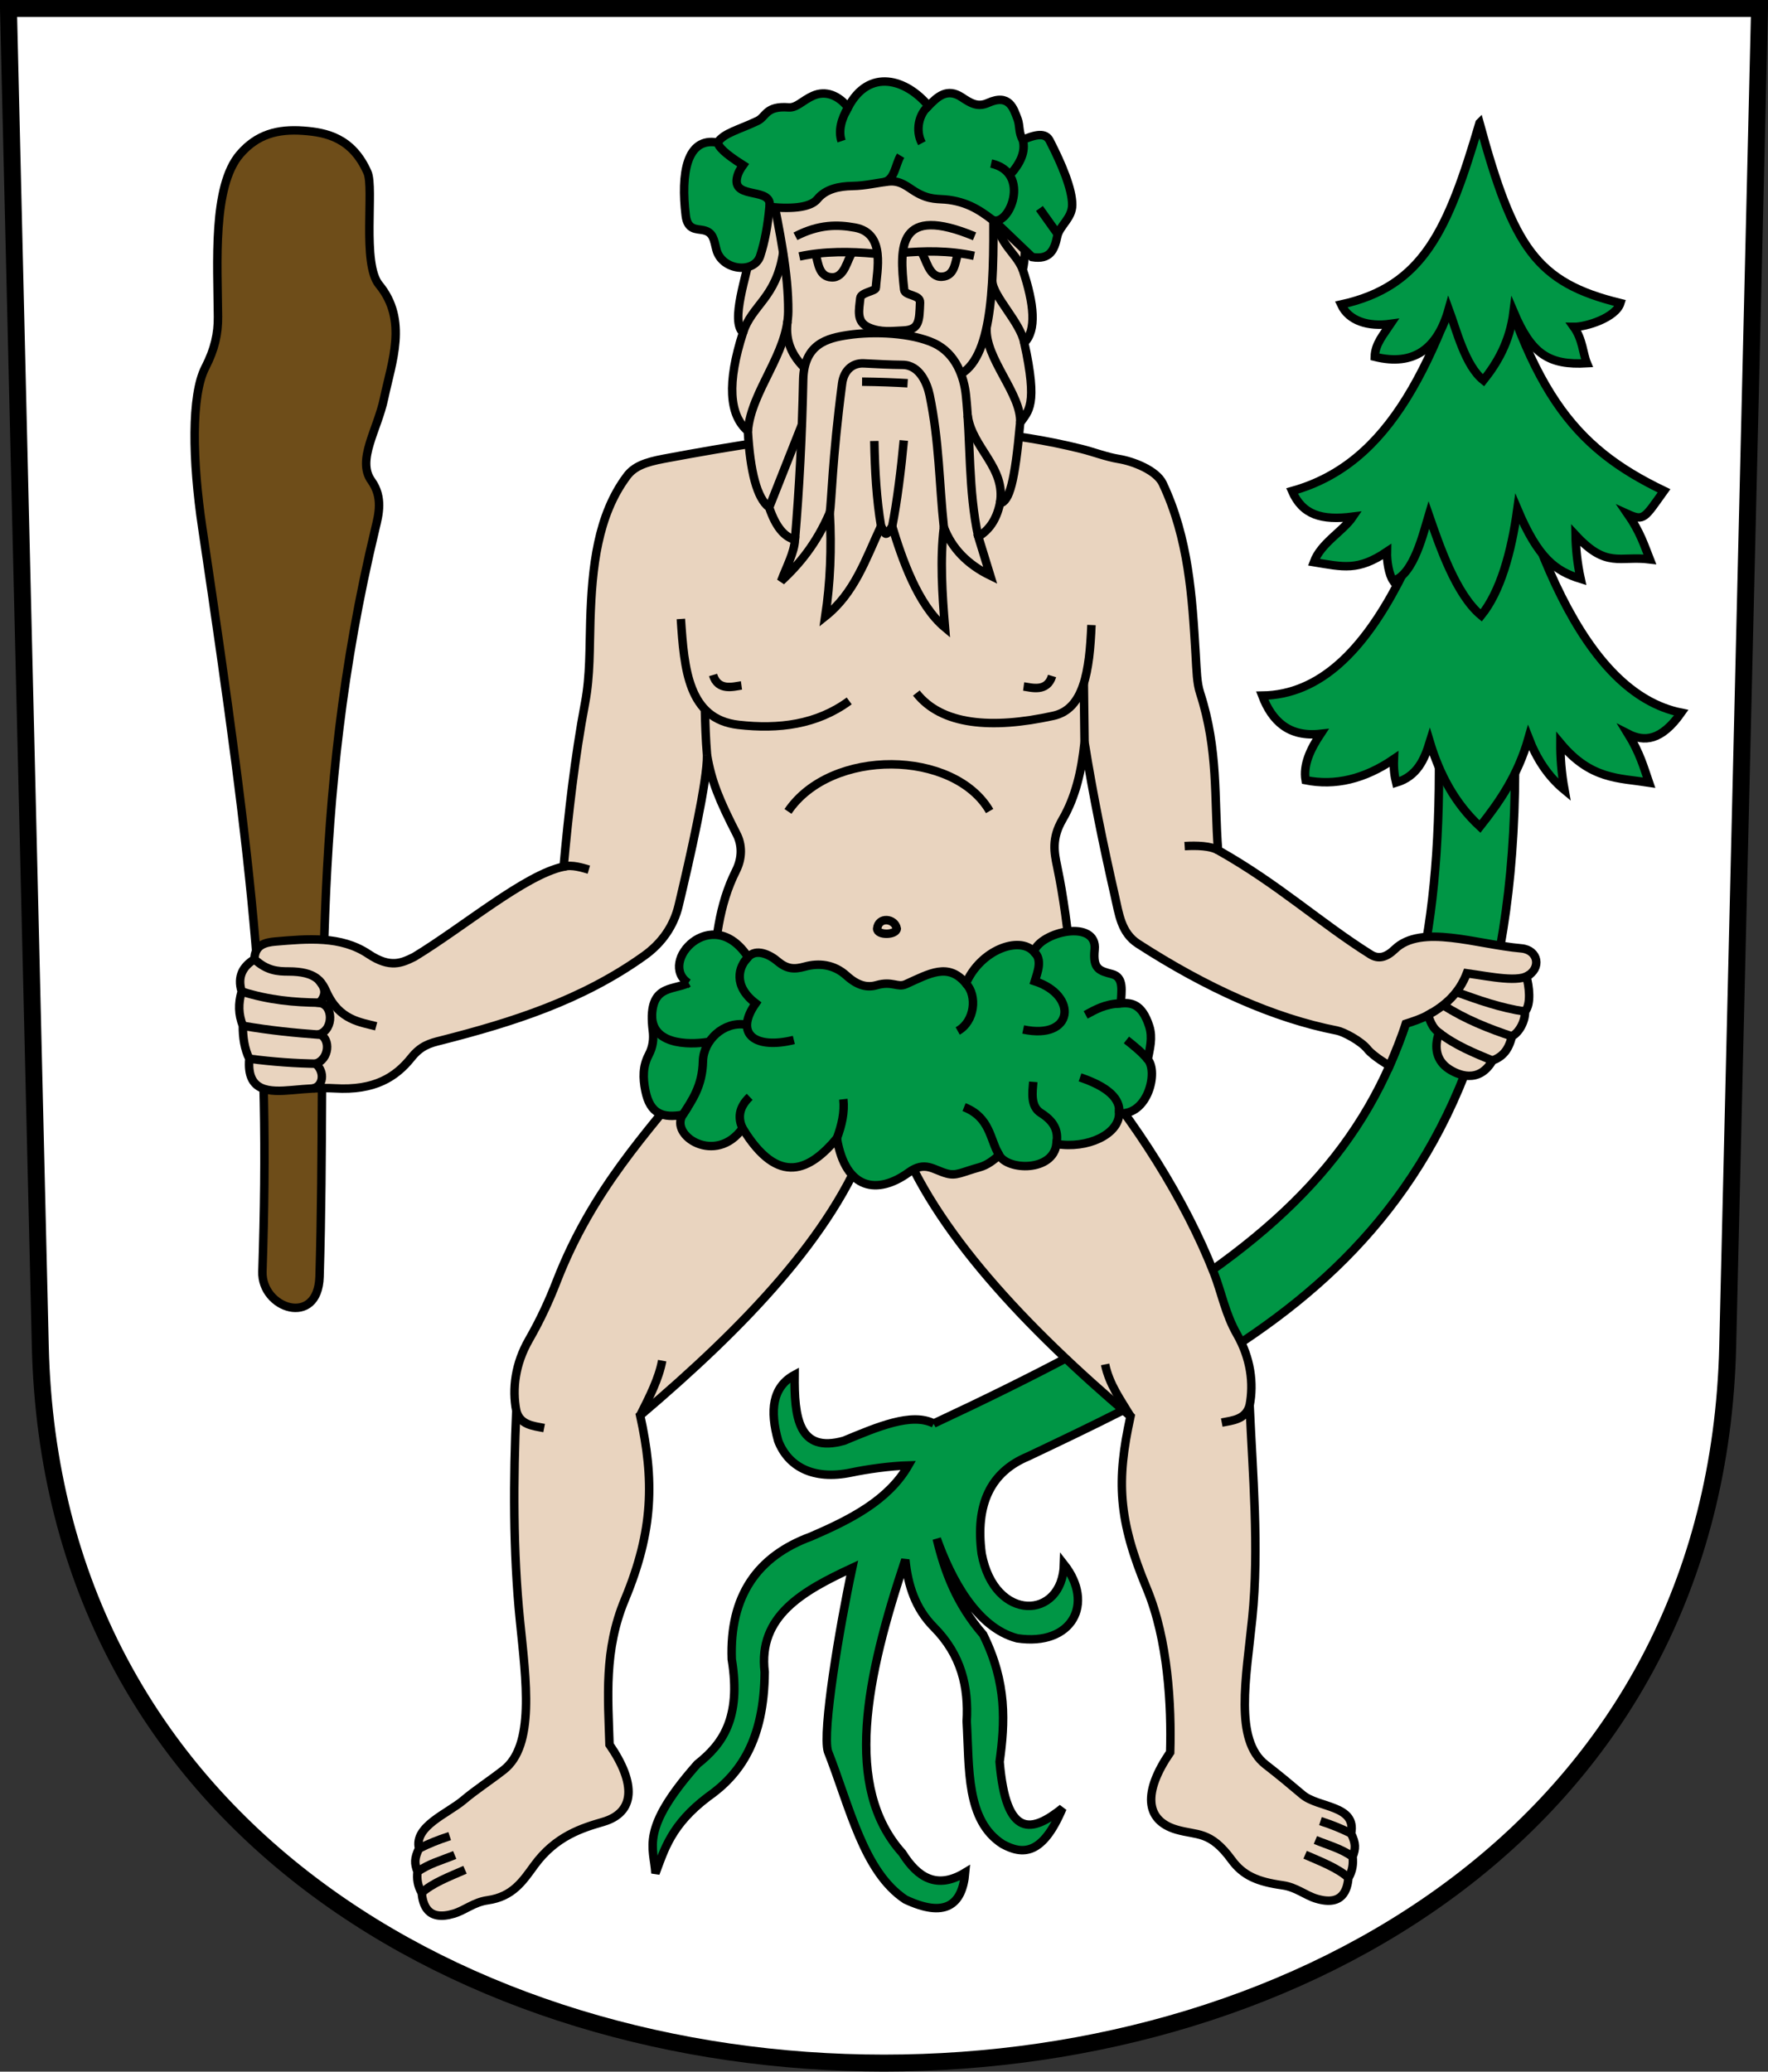 <?xml version="1.0" encoding="UTF-8" standalone="no"?>
<!-- Created with Inkscape (http://www.inkscape.org/) -->

<svg
   xmlns:dc="http://purl.org/dc/elements/1.1/"
   xmlns:cc="http://creativecommons.org/ns#"
   xmlns:rdf="http://www.w3.org/1999/02/22-rdf-syntax-ns#"
   xmlns:svg="http://www.w3.org/2000/svg"
   xmlns="http://www.w3.org/2000/svg"
   xmlns:sodipodi="http://sodipodi.sourceforge.net/DTD/sodipodi-0.dtd"
   xmlns:inkscape="http://www.inkscape.org/namespaces/inkscape"
   version="1.0"
   width="208.86"
   height="244.66"
   id="svg2780"
   inkscape:version="0.92.4 (5da689c313, 2019-01-14)"
   sodipodi:docname="Grabs-blazon.svg">
  <rect width="100%" height="100%" fill="#333333" stroke="none"/>
  <sodipodi:namedview
     pagecolor="#ffffff"
     bordercolor="#666666"
     borderopacity="1"
     objecttolerance="10"
     gridtolerance="10"
     guidetolerance="10"
     inkscape:pageopacity="0"
     inkscape:pageshadow="2"
     inkscape:window-width="3259"
     inkscape:window-height="1417"
     id="namedview25"
     showgrid="false"
     inkscape:zoom="2"
     inkscape:cx="-76.646746"
     inkscape:cy="48.446431"
     inkscape:window-x="-8"
     inkscape:window-y="-8"
     inkscape:window-maximized="1"
     inkscape:current-layer="svg2780"
     inkscape:measure-start="104.255,149.787"
     inkscape:measure-end="104.255,126.383"
     showguides="true"
     inkscape:object-paths="true"
     inkscape:snap-intersection-paths="true"
     inkscape:snap-global="true" />
  <defs
     id="defs2782" />
  <path
     inkscape:connector-curvature="0"
     style="fill:#ffffff;fill-opacity:1;fill-rule:evenodd;stroke:#000000;stroke-width:2;stroke-linecap:butt;stroke-miterlimit:4;stroke-dashoffset:0;stroke-opacity:1"
     id="path4212"
     d="m 1,1 3.761,158.003 c 2.686,112.859 196.652,112.859 199.338,0 L 207.86,1 Z" />
  <path
     style="opacity:1;fill:#009645;fill-opacity:1;stroke:#000000;stroke-width:1;stroke-miterlimit:4;stroke-dasharray:none;stroke-dashoffset:4.58;stroke-opacity:1"
     d="m 110.309,168.116 c 47.922,-22.383 60.873,-36.95 59.604,-83.242 l 8.985,0.688 c 1.849,58.041 -27.728,72.345 -57.452,86.444 -4.414,1.831 -6.251,5.653 -5.48,11.49 1.53,8.174 9.558,7.825 9.723,1.237 3.658,4.657 0.977,9.725 -5.524,8.75 -4.817,-1.258 -7.853,-7.118 -9.502,-11.756 0.925,3.866 2.333,7.681 5.48,11.314 2.855,5.744 2.57,10.442 1.945,15.026 0.768,9.15 3.857,8.344 7.425,5.48 -2.357,5.602 -4.714,5.523 -7.071,4.243 -4.351,-2.783 -3.913,-8.907 -4.243,-14.496 0.234,-4.018 -0.6,-7.823 -3.889,-11.137 -2.174,-2.19 -3.064,-4.942 -3.359,-7.955 -4.659,13.956 -7.356,26.873 -0.354,34.648 1.816,2.896 4.083,4.333 7.425,2.298 -0.346,3.966 -2.485,5.341 -7.071,3.182 -4.93,-3.265 -6.552,-10.902 -9.148,-17.501 -0.686,-2.303 1.352,-14.571 2.873,-21.655 -5.796,2.695 -11.143,5.656 -10.341,12.286 -0.057,8.04 -2.912,12.113 -6.718,14.761 -4.273,3.242 -5.109,6.116 -6.187,9.016 -0.174,-3.086 -1.936,-5.113 4.95,-12.905 2.935,-2.319 5.21,-5.393 4.066,-12.374 -0.274,-7.501 3.045,-12.179 9.369,-14.496 4.69,-2.025 9.123,-4.282 11.49,-8.397 -2.146,0.06 -4.896,0.45 -6.72,0.835 -4.596,0.97 -7.517,-0.765 -8.659,-3.752 -0.997,-3.548 -0.705,-6.347 1.945,-7.778 -0.048,4.967 0.429,9.308 5.834,7.778 3.987,-1.655 7.998,-3.363 10.607,-2.033 z"
     id="path15887"
     inkscape:connector-curvature="0"
     sodipodi:nodetypes="cccccccccccccccccccccccccccscccc" />
  <path
     style="opacity:1;fill:#6e4d19;fill-opacity:1;stroke:#000000;stroke-width:1;stroke-miterlimit:4;stroke-dasharray:none;stroke-dashoffset:4.58;stroke-opacity:1"
     d="m 31,150.16 c -0.144,4.42 6.569,6.64 6.75,0.625 0.888,-29.498 -1.348,-55.387 6.604,-88.433 0.374,-1.553 0.924,-3.618 -0.479,-5.567 -1.76,-2.446 0.715,-5.999 1.5,-9.75 0.896,-4.278 2.855,-9.224 -0.596,-13.412 -2.037,-2.472 -0.559,-11.428 -1.367,-13.258 -1.8,-4.074 -4.825,-4.728 -7.581,-4.928 -3.063,-0.223 -5.471,0.444 -7.477,2.766 -3.277,3.793 -2.65,12.954 -2.604,19.206 0.015,2.013 -0.38,3.819 -1.5,6 -1.674,3.258 -1.548,10.915 -0.36,18.89 C 30.235,104.894 31.942,121.198 31,150.16 Z"
     id="path15891"
     inkscape:connector-curvature="0"
     sodipodi:nodetypes="sssssssssssss" />
  <path
     id="path16120"
     style="opacity:1;fill:#e9d4bf;fill-opacity:1;stroke:#000000;stroke-width:1;stroke-miterlimit:4;stroke-dasharray:none;stroke-dashoffset:4.58;stroke-opacity:1"
     d="m 127.714,125.027 c 6.293,7.21 12.316,16.68 15.7,25.336 0.885,2.264 1.344,4.829 2.708,7.207 1.626,2.836 2.007,5.785 1.503,8.397 0.348,8.022 1.15,16.864 0.308,25.15 -0.718,7.062 -2.158,14.381 1.57,17.277 1.693,1.315 2.925,2.345 4.36,3.558 1.888,1.596 6.41,1.197 5.747,4.581 0.573,1.187 0.548,1.768 0.179,2.75 0.102,0.803 -0.011,1.665 -0.489,2.482 -0.144,1.389 -0.662,3.398 -3.787,2.467 -1.323,-0.394 -2.376,-1.354 -3.989,-1.581 -3.001,-0.422 -4.683,-1.157 -6.037,-3.011 -2.533,-3.468 -4.041,-2.843 -6.5,-3.563 -3.769,-1.102 -3.94,-4.482 -0.75,-9.125 0.162,-5.526 -0.253,-13.314 -2.75,-19.312 -3.411,-8.193 -3.606,-12.761 -1.938,-20.375 -12.425,-10.536 -23.22,-22.01 -27.438,-33.25 L 102.5,134.66 c -4.218,11.24 -14.45,21.964 -26.875,32.5 1.669,7.614 1.598,13.557 -1.812,21.75 -2.497,5.999 -1.974,11.599 -1.812,17.125 3.19,4.643 3.019,8.023 -0.75,9.125 -2.459,0.719 -5.592,1.657 -8.125,5.125 -1.354,1.854 -2.536,3.714 -5.537,4.136 -1.614,0.227 -2.666,1.186 -3.989,1.581 -3.125,0.932 -3.642,-1.077 -3.787,-2.467 -0.478,-0.817 -0.591,-1.679 -0.489,-2.482 -0.37,-0.981 -0.394,-1.562 0.179,-2.75 -0.631,-2.603 3.359,-4.11 5.247,-5.706 1.435,-1.213 3.043,-2.243 4.735,-3.558 3.728,-2.896 2.663,-10.527 1.945,-17.589 -0.842,-8.285 -0.79,-16.815 -0.442,-24.837 -0.505,-2.612 -0.124,-5.561 1.503,-8.397 1.364,-2.378 2.39,-4.629 3.27,-6.894 4.224,-10.865 10.694,-17.591 16.243,-24.56 3.449,-6.369 0.815,-15.735 4.933,-23.914 0.778,-1.546 0.726,-3.088 0.088,-4.331 -2.056,-4.008 -2.993,-6.29 -3.498,-9.333 0.056,2.972 -1.977,11.975 -3.359,17.766 -0.573,2.4 -1.969,4.421 -4.066,5.922 -7.381,5.283 -15.627,7.869 -24.009,10.006 -1.313,0.321 -2.372,0.621 -3.5,2.031 -1.823,2.279 -4.322,3.909 -9.047,3.625 -1.606,-0.096 -3.234,0.042 -5.031,0.203 -2.692,0.241 -5.41,0.257 -5.062,-3.703 -0.575,-1.142 -0.779,-2.572 -0.766,-3.891 -0.531,-1.376 -0.553,-2.612 -0.141,-4.047 -0.544,-1.828 0.18,-2.983 1.516,-3.812 0.018,-1.653 1.224,-1.987 2.464,-2.091 3.814,-0.322 7.748,-0.696 11.004,1.481 2.582,1.725 3.957,1.045 5.418,0.327 5.896,-3.586 13.083,-9.693 17.633,-10.651 0.571,-6.204 1.299,-12.797 2.537,-19.353 0.608,-3.217 0.514,-6.479 0.619,-9.723 0.204,-6.299 0.837,-12.393 4.331,-17.059 0.85,-1.135 2.182,-1.631 4.331,-2.033 16.248,-3.041 32.589,-5.356 49.409,-1.149 1.345,0.336 2.952,0.948 4.316,1.164 1.758,0.279 4.5,1.357 5.23,2.902 3.079,6.513 3.484,13.415 3.889,20.153 0.123,2.039 0.139,3.389 0.53,4.596 2.178,6.715 1.65,12.456 2.121,18.562 7.165,4.034 12.007,8.542 18.01,12.312 0.943,0.592 1.856,0.356 2.875,-0.625 3.115,-2.997 9.654,-0.554 14.938,-0.094 2.013,0.175 2.441,2.385 0.604,3.32 0.304,1.101 0.602,3.215 -0.166,4.141 0.034,1.015 -0.596,2.407 -1.547,2.926 -0.418,1.735 -1.178,2.423 -2.297,2.863 -1.622,2.812 -4.139,1.666 -5.171,0.98 -1.39,-0.925 -1.795,-2.467 -1.142,-4.261 -0.682,-0.524 -0.927,-1.033 -1.312,-2.094 -0.773,0.439 -1.815,0.773 -2.621,1.033 -0.552,1.722 -1.226,3.35 -1.918,4.964 0,0 -1.928,-1.126 -2.59,-1.957 -0.779,-0.978 -2.817,-2.053 -3.609,-2.207 -7.462,-1.451 -15.419,-5.025 -23.511,-10.253 -1.995,-1.289 -2.246,-3.485 -2.74,-5.657 -1.335,-5.866 -2.573,-11.854 -3.577,-18.135 -0.34,3.34 -1.053,6.448 -2.611,9.119 -1.318,2.26 -0.962,3.934 -0.619,5.568 1.518,7.218 1.968,15.778 2.821,22.672 z"
     inkscape:connector-curvature="0"
     sodipodi:nodetypes="ccscsccccccscscsccccsccssccccssscsscsscsscccccccccsccssssssscscscscccccccccccsccsscc" />
  <path
     style="opacity:1;fill:#e9d4bf;fill-opacity:1;stroke:#000000;stroke-width:1;stroke-miterlimit:4;stroke-dasharray:none;stroke-dashoffset:4.58;stroke-opacity:1"
     d="m 88.919,28.904 c -0.773,3.889 -2.644,8.98 -1.149,10.386 -1.899,5.905 -1.651,9.724 0.575,11.623 0.28,4.742 1.062,7.926 2.519,9.016 0.776,2.289 1.802,3.515 3.049,3.801 -0.078,1.542 -1.029,3.258 -1.635,4.906 2.159,-2.013 4.172,-4.435 5.745,-8.088 0.231,4.197 0.064,8.28 -0.53,12.242 3.438,-2.735 4.752,-6.691 6.587,-10.656 0.582,1.013 0.454,1.371 1.316,0.042 1.129,3.688 2.986,9.222 6.239,11.94 -0.333,-3.98 -0.594,-8.086 -0.133,-11.844 0.937,2.49 2.797,4.393 5.48,5.701 l -1.414,-4.596 c 1.178,-0.717 2.125,-1.86 2.563,-3.933 1.103,-0.212 1.753,-2.478 2.386,-9.502 0.962,-1.427 2.126,-1.988 0.486,-9.458 1.469,-1.472 1.178,-4.557 -0.177,-8.618 2.147,-10.361 -10.207,-10.47 -16.397,-14.938 -5.59,3.508 -16.085,1.365 -15.512,11.977 z"
     id="path15957"
     inkscape:connector-curvature="0"
     sodipodi:nodetypes="cccccccccccccccccccc" />
  <path
     style="opacity:1;fill:#009645;fill-opacity:1;stroke:#000000;stroke-width:1;stroke-miterlimit:4;stroke-dasharray:none;stroke-dashoffset:4.58;stroke-opacity:1"
     d="m 81.312,116.097 c -3.669,-2.421 2.823,-9.532 7.062,-3.062 0.946,-1.059 2.525,-0.323 3.5,0.5 1.092,0.923 1.945,0.967 3.188,0.625 1.668,-0.459 3.447,-0.288 4.938,1.062 1.348,1.221 2.473,1.437 3.562,1.125 1.854,-0.531 2.465,0.329 3.454,-0.116 2.794,-1.257 5.01,-2.595 7.093,-0.088 1.738,-3.996 6.339,-5.631 8.021,-3.756 0.849,-2.414 7.552,-3.854 7.182,-0.221 -0.231,2.264 0.559,2.487 2.055,2.873 1.46,0.376 1.101,2.044 1.039,3.451 1.14,-0.076 2.473,-0.057 3.359,2.714 0.437,1.365 0.054,2.672 -0.177,3.911 1.273,1.459 0.022,6.648 -3.381,6.364 0.008,2.486 -3.765,4.231 -7.403,3.624 -0.402,3.3 -5.751,3.152 -6.762,1.326 -0.705,0.609 -1.429,1.175 -2.298,1.414 -2.169,0.598 -2.741,1.058 -3.889,0.751 -1.595,-0.426 -2.568,-1.537 -4.508,-0.133 -3.678,2.662 -7.451,2.103 -8.485,-4.022 -3.133,3.703 -6.849,5.834 -11.137,-1.193 -3.157,4.427 -8.668,0.88 -7.071,-1.591 -2.294,0.394 -3.859,-0.027 -4.419,-2.873 -0.29,-1.472 -0.318,-2.839 0.398,-4.198 0.493,-0.935 0.614,-1.866 0.486,-2.873 -0.702,-5.539 2.266,-4.669 4.194,-5.614 z"
     id="path15889"
     inkscape:connector-curvature="0"
     sodipodi:nodetypes="ccsssssccsscsccccssscccsssc" />
  <path
     style="opacity:1;fill:#009645;fill-opacity:1;stroke:#000000;stroke-width:1;stroke-miterlimit:4;stroke-dasharray:none;stroke-dashoffset:4.58;stroke-opacity:1"
     d="m 175.274,41.426 c -5.934,19.227 -12.391,40.537 -26.163,40.725 1.157,3.027 3.152,4.935 6.894,4.514 -1.211,1.825 -2.078,3.65 -1.768,5.475 3.477,0.699 6.953,-0.123 10.43,-2.497 -0.054,1.238 0.086,2.054 0.265,2.785 2.479,-0.743 3.339,-2.731 3.977,-4.802 1.163,3.858 2.994,7.282 5.922,9.989 2.311,-2.916 4.482,-6.036 5.745,-10.469 0.925,2.404 2.259,4.511 4.243,6.147 -0.374,-2.039 -0.493,-3.895 -0.486,-5.523 3.594,4.325 6.88,4.094 10.474,4.658 -0.618,-1.793 -1.071,-3.482 -2.475,-5.763 1.896,0.974 3.911,0.858 6.276,-2.497 -11.47,-2.317 -18.454,-19.965 -23.335,-42.742 z"
     id="path15893"
     inkscape:connector-curvature="0"
     sodipodi:nodetypes="ccccccccccccccc" />
  <path
     style="opacity:1;fill:#009645;fill-opacity:1;stroke:#000000;stroke-width:1;stroke-miterlimit:4;stroke-dasharray:none;stroke-dashoffset:4.58;stroke-opacity:1"
     d="m 175.113,24.892 c -5.531,18.143 -10.853,29.863 -22.479,33.097 1.22,2.808 3.452,3.51 7.185,3.029 -1.172,1.737 -3.778,3.102 -4.61,5.371 3.49,0.575 5.211,1.07 8.637,-1.234 -0.028,1.161 0.235,2.729 0.74,3.448 2.463,-0.753 3.608,-5.837 4.203,-7.792 1.243,3.587 3.204,9.404 6.188,11.872 2.249,-2.785 3.566,-7.403 4.274,-12.563 2.469,5.84 4.5,7.318 7.477,8.242 -0.416,-1.901 -0.574,-3.636 -0.601,-5.161 3.684,3.968 5.167,2.412 8.772,2.858 -0.655,-1.665 -1.143,-3.237 -2.594,-5.34 1.916,0.868 1.976,0.443 4.271,-2.753 -10.838,-5.206 -16.106,-11.855 -21.461,-33.073 z"
     id="path15893-7"
     inkscape:connector-curvature="0"
     sodipodi:nodetypes="ccccccccccccccc" />
  <path
     style="opacity:1;fill:#009645;fill-opacity:1;stroke:#000000;stroke-width:1;stroke-miterlimit:4;stroke-dasharray:none;stroke-dashoffset:4.58;stroke-opacity:1"
     d="m 174.782,14.524 c -3.737,12.712 -6.667,19.311 -16.35,21.438 0.894,1.946 3.204,2.662 5.847,2.287 -0.814,1.224 -1.836,2.359 -1.872,3.888 4.63,1.158 7.429,-0.984 8.733,-5.627 0.919,2.488 1.964,6.713 4.106,8.403 1.567,-1.966 3.11,-4.482 3.559,-8.088 2.119,5.011 4.175,6.331 8.664,6.072 -0.482,-1.154 -0.501,-2.839 -1.552,-4.291 1.435,0.021 4.97,-1.087 5.502,-2.809 -9.93,-2.423 -12.619,-6.53 -16.637,-21.273 z"
     id="path15893-7-2"
     inkscape:connector-curvature="0"
     sodipodi:nodetypes="ccccccccccc" />
  <path
     style="opacity:1;fill:none;fill-opacity:1;stroke:#000000;stroke-width:1;stroke-miterlimit:4;stroke-dasharray:none;stroke-dashoffset:4.58;stroke-opacity:1"
     d="m 88.375,113.035 c -1.15,1.144 -1.8,3.403 0.897,5.455 -2.612,3.734 0.051,5.44 4.508,4.327"
     id="path15925"
     inkscape:connector-curvature="0"
     sodipodi:nodetypes="ccc" />
  <path
     style="opacity:1;fill:none;fill-opacity:1;stroke:#000000;stroke-width:1;stroke-miterlimit:4;stroke-dasharray:none;stroke-dashoffset:4.58;stroke-opacity:1"
     d="m 88.079,121.005 c -2.6,-0.398 -4.984,1.863 -5.038,4.331 -0.064,2.905 -1.283,4.624 -2.386,6.32"
     id="path15927"
     inkscape:connector-curvature="0"
     sodipodi:nodetypes="csc" />
  <path
     style="opacity:1;fill:none;fill-opacity:1;stroke:#000000;stroke-width:1;stroke-miterlimit:4;stroke-dasharray:none;stroke-dashoffset:4.58;stroke-opacity:1"
     d="m 77.019,119.899 c -0.036,3.829 5.212,3.455 6.95,3.094"
     id="path15929"
     inkscape:connector-curvature="0"
     sodipodi:nodetypes="cc" />
  <path
     style="opacity:1;fill:none;fill-opacity:1;stroke:#000000;stroke-width:1;stroke-miterlimit:4;stroke-dasharray:none;stroke-dashoffset:4.58;stroke-opacity:1"
     d="m 122.131,112.387 c 1.081,0.92 0.417,2.469 0.11,3.491 5.148,1.673 4.622,6.987 -1.37,5.701"
     id="path15931"
     inkscape:connector-curvature="0"
     sodipodi:nodetypes="ccc" />
  <path
     style="opacity:1;fill:none;fill-opacity:1;stroke:#000000;stroke-width:1;stroke-miterlimit:4;stroke-dasharray:none;stroke-dashoffset:4.58;stroke-opacity:1"
     d="m 113.89,130.748 c 3.116,1.222 3.021,3.81 4.152,5.68"
     id="path15933"
     inkscape:connector-curvature="0"
     sodipodi:nodetypes="cc" />
  <path
     style="opacity:1;fill:none;fill-opacity:1;stroke:#000000;stroke-width:1;stroke-miterlimit:4;stroke-dasharray:none;stroke-dashoffset:4.58;stroke-opacity:1"
     d="m 122.064,127.766 c -0.093,1.173 -0.366,2.883 0.884,3.668 1.903,1.195 2.046,2.423 1.856,3.668"
     id="path15935"
     inkscape:connector-curvature="0"
     sodipodi:nodetypes="csc" />
  <path
     style="opacity:1;fill:none;fill-opacity:1;stroke:#000000;stroke-width:1;stroke-miterlimit:4;stroke-dasharray:none;stroke-dashoffset:4.58;stroke-opacity:1"
     d="m 127.589,127.236 c 3.313,1.116 4.811,2.537 4.618,4.243"
     id="path15937"
     inkscape:connector-curvature="0"
     sodipodi:nodetypes="cc" />
  <path
     style="opacity:1;fill:none;fill-opacity:1;stroke:#000000;stroke-width:1;stroke-miterlimit:4;stroke-dasharray:none;stroke-dashoffset:4.58;stroke-opacity:1"
     d="m 128.251,119.856 c 1.156,-0.623 2.257,-1.285 4.154,-1.366"
     id="path15941"
     inkscape:connector-curvature="0"
     sodipodi:nodetypes="cc" />
  <path
     style="opacity:1;fill:none;fill-opacity:1;stroke:#000000;stroke-width:1;stroke-miterlimit:4;stroke-dasharray:none;stroke-dashoffset:4.58;stroke-opacity:1"
     d="m 133.069,122.817 c 0.949,0.744 1.861,1.496 2.519,2.298"
     id="path15943"
     inkscape:connector-curvature="0"
     sodipodi:nodetypes="cc" />
  <path
     style="opacity:1;fill:none;fill-opacity:1;stroke:#000000;stroke-width:1;stroke-miterlimit:4;stroke-dasharray:none;stroke-dashoffset:4.58;stroke-opacity:1"
     d="m 93.913,63.729 c 0.511,-6.01 0.837,-12.362 0.972,-18.871 0.089,-4.263 2.866,-4.923 5.27,-5.287 3.134,-0.475 7.535,-0.256 10.156,0.949 2.661,1.223 3.58,4.061 3.798,6.151 0.581,5.56 0.259,11.214 1.458,16.705"
     id="path15959"
     inkscape:connector-curvature="0"
     sodipodi:nodetypes="cssssc" />
  <path
     style="opacity:1;fill:none;fill-opacity:1;stroke:#000000;stroke-width:1;stroke-miterlimit:4;stroke-dasharray:none;stroke-dashoffset:4.58;stroke-opacity:1"
     d="m 90.863,59.928 3.868,-9.768"
     id="path15961"
     inkscape:connector-curvature="0" />
  <path
     style="opacity:1;fill:none;fill-opacity:1;stroke:#000000;stroke-width:1;stroke-miterlimit:4;stroke-dasharray:none;stroke-dashoffset:4.58;stroke-opacity:1"
     d="m 88.344,50.913 c 0.409,-4.8 4.737,-9.13 4.773,-14.142 0.032,-4.495 -1.02,-9.516 -2.034,-14.59"
     id="path15963"
     inkscape:connector-curvature="0"
     sodipodi:nodetypes="csc" />
  <path
     style="opacity:1;fill:none;fill-opacity:1;stroke:#000000;stroke-width:1;stroke-miterlimit:4;stroke-dasharray:none;stroke-dashoffset:4.58;stroke-opacity:1"
     d="m 87.77,39.29 c 1.043,-3.271 3.924,-4.08 4.747,-9.44"
     id="path15965"
     inkscape:connector-curvature="0"
     sodipodi:nodetypes="cc" />
  <path
     style="opacity:1;fill:none;fill-opacity:1;stroke:#000000;stroke-width:1;stroke-miterlimit:4;stroke-dasharray:none;stroke-dashoffset:4.58;stroke-opacity:1"
     d="m 93.034,37.932 c -0.257,1.89 0.199,3.739 2,5.511"
     id="path15967"
     inkscape:connector-curvature="0"
     sodipodi:nodetypes="cc" />
  <path
     style="opacity:1;fill:none;fill-opacity:1;stroke:#000000;stroke-width:1;stroke-miterlimit:4;stroke-dasharray:none;stroke-dashoffset:4.58;stroke-opacity:1"
     d="m 113.525,44.159 c 3.88,-2.281 3.941,-11.402 3.789,-21.057"
     id="path15969"
     inkscape:connector-curvature="0"
     sodipodi:nodetypes="cc" />
  <path
     style="opacity:1;fill:none;fill-opacity:1;stroke:#000000;stroke-width:1;stroke-miterlimit:4;stroke-dasharray:none;stroke-dashoffset:4.58;stroke-opacity:1"
     d="m 118.131,59.442 c 0.746,-4.227 -3.321,-6.565 -3.821,-10.387"
     id="path15971"
     inkscape:connector-curvature="0"
     sodipodi:nodetypes="cc" />
  <path
     style="opacity:1;fill:none;fill-opacity:1;stroke:#000000;stroke-width:1;stroke-miterlimit:4;stroke-dasharray:none;stroke-dashoffset:4.58;stroke-opacity:1"
     d="m 120.518,49.94 c 0.201,-3.398 -4.202,-7.613 -3.969,-11.253"
     id="path15973"
     inkscape:connector-curvature="0"
     sodipodi:nodetypes="cc" />
  <path
     style="opacity:1;fill:none;fill-opacity:1;stroke:#000000;stroke-width:1;stroke-miterlimit:4;stroke-dasharray:none;stroke-dashoffset:4.58;stroke-opacity:1"
     d="m 121.004,40.483 c -0.473,-2.436 -3.745,-5.525 -3.784,-7.309"
     id="path15975"
     inkscape:connector-curvature="0"
     sodipodi:nodetypes="cc" />
  <path
     style="opacity:1;fill:none;fill-opacity:1;stroke:#000000;stroke-width:1;stroke-miterlimit:4;stroke-dasharray:none;stroke-dashoffset:4.58;stroke-opacity:1"
     d="m 120.827,31.865 c -0.9,-2.215 -2.696,-2.688 -3.485,-6.705"
     id="path15977"
     inkscape:connector-curvature="0"
     sodipodi:nodetypes="cc" />
  <path
     style="opacity:1;fill:none;fill-opacity:1;stroke:#000000;stroke-width:1;stroke-miterlimit:4;stroke-dasharray:none;stroke-dashoffset:4.58;stroke-opacity:1"
     d="m 98.023,60.547 c 0.212,-1.173 0.289,-6.366 1.458,-15.258 0.196,-1.492 1.168,-2.448 2.574,-2.375 1.619,0.084 3.097,0.164 4.585,0.177 2.018,0.017 2.901,2.227 3.182,3.58 1.149,5.534 1.12,10.401 1.679,15.601"
     id="path15979"
     inkscape:connector-curvature="0"
     sodipodi:nodetypes="cssssc" />
  <path
     style="opacity:1;fill:none;fill-opacity:1;stroke:#000000;stroke-width:1;stroke-miterlimit:4;stroke-dasharray:none;stroke-dashoffset:4.58;stroke-opacity:1"
     d="m 96.346,29.961 c 0.326,1.2 0.414,2.698 1.872,2.792 1.594,0.103 1.847,-2.146 2.496,-2.975"
     id="path15985"
     inkscape:connector-curvature="0"
     sodipodi:nodetypes="csc" />
  <path
     style="opacity:1;fill:none;fill-opacity:1;stroke:#000000;stroke-width:1;stroke-miterlimit:4;stroke-dasharray:none;stroke-dashoffset:4.58;stroke-opacity:1"
     d="m 101.84,45.075 c 2.079,0.022 4.019,0.101 5.377,0.186"
     id="path15987"
     inkscape:connector-curvature="0"
     sodipodi:nodetypes="cc" />
  <path
     id="path15989"
     style="opacity:1;fill:none;fill-opacity:1;stroke:#000000;stroke-width:1;stroke-miterlimit:4;stroke-dasharray:none;stroke-dashoffset:4.58;stroke-opacity:1"
     d="m 115.125,27.91 c -9.054,-3.749 -8.889,1.185 -8.312,6.312 0.083,0.735 1.913,0.546 1.875,1.5 -0.086,2.167 -0.056,3.232 -1.994,3.314 -1.313,0.055 -2.629,0.259 -4.053,-0.358 -1.549,-0.671 -1.144,-2.094 -1.015,-3.47 0.064,-0.679 1.825,-0.816 1.844,-1.219 0.092,-1.934 1.24,-6.436 -2.469,-7.11 -2.05,-0.373 -4.238,-0.411 -7.031,1.031"
     inkscape:connector-curvature="0"
     sodipodi:nodetypes="ccccssssc" />
  <path
     style="opacity:1;fill:none;fill-opacity:1;stroke:#000000;stroke-width:1;stroke-miterlimit:4;stroke-dasharray:none;stroke-dashoffset:4.58;stroke-opacity:1"
     d="m 113.16,29.889 c -0.326,1.2 -0.414,2.698 -1.872,2.792 -1.594,0.103 -1.847,-2.146 -2.496,-2.975"
     id="path15985-0"
     inkscape:connector-curvature="0"
     sodipodi:nodetypes="csc" />
  <path
     style="opacity:1;fill:none;fill-opacity:1;stroke:#000000;stroke-width:1;stroke-miterlimit:4;stroke-dasharray:none;stroke-dashoffset:4.58;stroke-opacity:1"
     d="M 104.08,62.133 C 103.548,59 103.345,55.524 103.287,52.082"
     id="path16009"
     inkscape:connector-curvature="0"
     sodipodi:nodetypes="cc" />
  <path
     style="opacity:1;fill:none;fill-opacity:1;stroke:#000000;stroke-width:1;stroke-miterlimit:4;stroke-dasharray:none;stroke-dashoffset:4.58;stroke-opacity:1"
     d="m 105.396,62.174 c 0.577,-2.861 1.083,-6.993 1.372,-10.156"
     id="path16011"
     inkscape:connector-curvature="0"
     sodipodi:nodetypes="cc" />
  <path
     style="opacity:1;fill:none;fill-opacity:1;stroke:#000000;stroke-width:1;stroke-miterlimit:4;stroke-dasharray:none;stroke-dashoffset:4.58;stroke-opacity:1"
     d="m 30.062,113.285 c 1.462,1.367 2.775,1.444 4.011,1.444 3.262,10e-4 3.929,1.182 4.508,2.453 1.508,3.313 4.008,3.531 5.856,4.022"
     id="path16015"
     inkscape:connector-curvature="0"
     sodipodi:nodetypes="cssc" />
  <path
     style="opacity:1;fill:none;fill-opacity:1;stroke:#000000;stroke-width:1;stroke-miterlimit:4;stroke-dasharray:none;stroke-dashoffset:4.58;stroke-opacity:1"
     d="m 36.964,128.547 c 1.209,-0.25 1.476,-1.915 0.331,-2.926 1.585,-0.514 1.812,-2.9 0.471,-3.493 1.682,-0.596 1.593,-3.488 -0.028,-3.688 1.065,-1.22 0.482,-1.991 -0.129,-2.741"
     id="path16017"
     inkscape:connector-curvature="0"
     sodipodi:nodetypes="ccccc" />
  <path
     style="opacity:1;fill:none;fill-opacity:1;stroke:#000000;stroke-width:1;stroke-miterlimit:4;stroke-dasharray:none;stroke-dashoffset:4.58;stroke-opacity:1"
     d="m 29.453,125.035 c 2.754,0.36 5.489,0.564 8.201,0.591"
     id="path16019"
     inkscape:connector-curvature="0"
     sodipodi:nodetypes="cc" />
  <path
     style="opacity:1;fill:none;fill-opacity:1;stroke:#000000;stroke-width:1;stroke-miterlimit:4;stroke-dasharray:none;stroke-dashoffset:4.58;stroke-opacity:1"
     d="m 28.688,121.144 c 3.143,0.539 6.143,0.849 9.078,1.055"
     id="path16021"
     inkscape:connector-curvature="0"
     sodipodi:nodetypes="cc" />
  <path
     style="opacity:1;fill:none;fill-opacity:1;stroke:#000000;stroke-width:1;stroke-miterlimit:4;stroke-dasharray:none;stroke-dashoffset:4.58;stroke-opacity:1"
     d="m 28.547,117.097 c 3.234,1.025 6.246,1.288 9.191,1.319"
     id="path16023"
     inkscape:connector-curvature="0"
     sodipodi:nodetypes="cc" />
  <path
     style="opacity:1;fill:none;fill-opacity:1;stroke:#000000;stroke-width:1;stroke-miterlimit:4;stroke-dasharray:none;stroke-dashoffset:4.58;stroke-opacity:1"
     d="m 66.582,102.35 c 0.994,-0.274 2.286,0.154 2.98,0.357"
     id="path16027"
     inkscape:connector-curvature="0"
     sodipodi:nodetypes="cc" />
  <path
     style="opacity:1;fill:none;fill-opacity:1;stroke:#000000;stroke-width:1;stroke-miterlimit:4;stroke-dasharray:none;stroke-dashoffset:4.58;stroke-opacity:1"
     d="M 83.527,89.185 C 83.37,87.363 83.312,85.566 83.272,83.773"
     id="path16029"
     inkscape:connector-curvature="0"
     sodipodi:nodetypes="cc" />
  <path
     style="opacity:1;fill:none;fill-opacity:1;stroke:#000000;stroke-width:1;stroke-miterlimit:4;stroke-dasharray:none;stroke-dashoffset:4.58;stroke-opacity:1"
     d="m 80.433,73.098 c 0.393,5.927 0.874,11.833 6.806,12.507 4.757,0.54 9.256,-0.014 13.081,-2.828"
     id="path16031"
     inkscape:connector-curvature="0"
     sodipodi:nodetypes="csc" />
  <path
     style="opacity:1;fill:none;fill-opacity:1;stroke:#000000;stroke-width:1;stroke-miterlimit:4;stroke-dasharray:none;stroke-dashoffset:4.58;stroke-opacity:1"
     d="m 84.234,79.712 c 0.591,1.958 2.459,1.358 3.359,1.237"
     id="path16033"
     inkscape:connector-curvature="0"
     sodipodi:nodetypes="cc" />
  <path
     style="opacity:1;fill:none;fill-opacity:1;stroke:#000000;stroke-width:1;stroke-miterlimit:4;stroke-dasharray:none;stroke-dashoffset:4.58;stroke-opacity:1"
     d="m 124.286,79.835 c -0.591,1.958 -2.459,1.358 -3.359,1.237"
     id="path16033-8"
     inkscape:connector-curvature="0"
     sodipodi:nodetypes="cc" />
  <path
     style="opacity:1;fill:none;fill-opacity:1;stroke:#000000;stroke-width:1;stroke-miterlimit:4;stroke-dasharray:none;stroke-dashoffset:4.58;stroke-opacity:1"
     d="m 128.938,73.816 c -0.227,5.464 -0.898,9.929 -4.5,10.719 -7.344,1.61 -13.219,1.094 -16.188,-2.688"
     id="path16050"
     inkscape:connector-curvature="0"
     sodipodi:nodetypes="csc" />
  <path
     style="opacity:1;fill:none;fill-opacity:1;stroke:#000000;stroke-width:1;stroke-miterlimit:4;stroke-dasharray:none;stroke-dashoffset:4.58;stroke-opacity:1"
     d="m 128.122,87.667 -0.086,-6.991"
     id="path16052"
     inkscape:connector-curvature="0"
     sodipodi:nodetypes="cc" />
  <path
     style="opacity:1;fill:none;fill-opacity:1;stroke:#000000;stroke-width:1;stroke-miterlimit:4;stroke-dasharray:none;stroke-dashoffset:4.58;stroke-opacity:1"
     d="m 93.087,95.828 c 5.097,-7.538 19.634,-7.282 23.821,-0.044"
     id="path16054"
     inkscape:connector-curvature="0"
     sodipodi:nodetypes="cc" />
  <path
     style="opacity:1;fill:none;fill-opacity:1;stroke:#000000;stroke-width:1;stroke-miterlimit:4;stroke-dasharray:none;stroke-dashoffset:4.58;stroke-opacity:1"
     d="m 103.621,109.672 c 0.154,-1.448 2.099,-1.233 2.319,0 -0.066,0.776 -2.319,0.836 -2.319,0 z"
     id="path16056"
     inkscape:connector-curvature="0"
     sodipodi:nodetypes="ccc" />
  <path
     style="opacity:1;fill:none;fill-opacity:1;stroke:#000000;stroke-width:1;stroke-miterlimit:4;stroke-dasharray:none;stroke-dashoffset:4.58;stroke-opacity:1"
     d="m 49.812,223.535 c 1.276,-1.152 3.253,-1.904 5.121,-2.718"
     id="path16060"
     inkscape:connector-curvature="0"
     sodipodi:nodetypes="cc" />
  <path
     style="opacity:1;fill:none;fill-opacity:1;stroke:#000000;stroke-width:1;stroke-miterlimit:4;stroke-dasharray:none;stroke-dashoffset:4.58;stroke-opacity:1"
     d="m 49.324,221.053 c 1.327,-0.959 2.908,-1.369 4.394,-1.982"
     id="path16062"
     inkscape:connector-curvature="0"
     sodipodi:nodetypes="cc" />
  <path
     style="opacity:1;fill:none;fill-opacity:1;stroke:#000000;stroke-width:1;stroke-miterlimit:4;stroke-dasharray:none;stroke-dashoffset:4.58;stroke-opacity:1"
     d="m 49.503,218.304 c 1.267,-0.618 2.178,-0.991 3.621,-1.463"
     id="path16064"
     inkscape:connector-curvature="0"
     sodipodi:nodetypes="cc" />
  <path
     style="opacity:1;fill:none;fill-opacity:1;stroke:#000000;stroke-width:1;stroke-miterlimit:4;stroke-dasharray:none;stroke-dashoffset:4.58;stroke-opacity:1"
     d="m 60.988,166.613 c 0.447,1.667 1.957,1.779 3.293,2.037"
     id="path16066"
     inkscape:connector-curvature="0"
     sodipodi:nodetypes="cc" />
  <path
     style="opacity:1;fill:none;fill-opacity:1;stroke:#000000;stroke-width:1;stroke-miterlimit:4;stroke-dasharray:none;stroke-dashoffset:4.58;stroke-opacity:1"
     d="m 147.624,165.966 c -0.447,1.667 -1.957,1.779 -3.293,2.037"
     id="path16066-8"
     inkscape:connector-curvature="0"
     sodipodi:nodetypes="cc" />
  <path
     style="opacity:1;fill:none;fill-opacity:1;stroke:#000000;stroke-width:1;stroke-miterlimit:4;stroke-dasharray:none;stroke-dashoffset:4.58;stroke-opacity:1"
     d="m 159.3,221.763 c -1.276,-1.152 -3.253,-1.904 -5.121,-2.718"
     id="path16060-7"
     inkscape:connector-curvature="0"
     sodipodi:nodetypes="cc" />
  <path
     style="opacity:1;fill:none;fill-opacity:1;stroke:#000000;stroke-width:1;stroke-miterlimit:4;stroke-dasharray:none;stroke-dashoffset:4.58;stroke-opacity:1"
     d="m 159.788,219.281 c -1.327,-0.959 -2.908,-1.369 -4.394,-1.982"
     id="path16062-8"
     inkscape:connector-curvature="0"
     sodipodi:nodetypes="cc" />
  <path
     style="opacity:1;fill:none;fill-opacity:1;stroke:#000000;stroke-width:1;stroke-miterlimit:4;stroke-dasharray:none;stroke-dashoffset:4.58;stroke-opacity:1"
     d="m 159.61,216.532 c -1.267,-0.618 -2.178,-0.991 -3.621,-1.463"
     id="path16064-2"
     inkscape:connector-curvature="0"
     sodipodi:nodetypes="cc" />
  <path
     style="opacity:1;fill:none;fill-opacity:1;stroke:#000000;stroke-width:1;stroke-miterlimit:4;stroke-dasharray:none;stroke-dashoffset:4.58;stroke-opacity:1"
     d="m 168.688,119.879 c 1.967,-1.074 3.662,-2.517 4.594,-4.938 2.822,0.391 6.283,1.16 7.444,0.13"
     id="path16122"
     inkscape:connector-curvature="0"
     sodipodi:nodetypes="ccc" />
  <path
     style="opacity:1;fill:none;fill-opacity:1;stroke:#000000;stroke-width:1;stroke-miterlimit:4;stroke-dasharray:none;stroke-dashoffset:4.58;stroke-opacity:1"
     d="m 180.156,119.465 c -2.99,-0.456 -5.477,-1.361 -8.121,-2.305"
     id="path16124"
     inkscape:connector-curvature="0"
     sodipodi:nodetypes="cc" />
  <path
     style="opacity:1;fill:none;fill-opacity:1;stroke:#000000;stroke-width:1;stroke-miterlimit:4;stroke-dasharray:none;stroke-dashoffset:4.58;stroke-opacity:1"
     d="m 178.792,122.451 c -2.886,-0.954 -5.708,-2.067 -8.304,-3.745"
     id="path16126"
     inkscape:connector-curvature="0"
     sodipodi:nodetypes="cc" />
  <path
     style="opacity:1;fill:none;fill-opacity:1;stroke:#000000;stroke-width:1;stroke-miterlimit:4;stroke-dasharray:none;stroke-dashoffset:4.58;stroke-opacity:1"
     d="m 176.312,125.254 c -2.17,-0.897 -4.345,-1.776 -6.312,-3.281"
     id="path16128"
     inkscape:connector-curvature="0"
     sodipodi:nodetypes="cc" />
  <path
     style="opacity:1;fill:none;fill-opacity:1;stroke:#000000;stroke-width:1;stroke-miterlimit:4;stroke-dasharray:none;stroke-dashoffset:4.58;stroke-opacity:1"
     d="m 143.896,100.41 c -0.884,-0.51 -2.477,-0.577 -3.949,-0.487"
     id="path16027-2"
     inkscape:connector-curvature="0"
     sodipodi:nodetypes="cc" />
  <path
     style="opacity:1;fill:none;fill-opacity:1;stroke:#000000;stroke-width:1;stroke-miterlimit:4;stroke-dasharray:none;stroke-dashoffset:4.58;stroke-opacity:1"
     d="m 87.725,133.246 c -0.542,-1.12 -0.516,-2.42 0.837,-3.711"
     id="path16148"
     inkscape:connector-curvature="0"
     sodipodi:nodetypes="cc" />
  <path
     style="opacity:1;fill:none;fill-opacity:1;stroke:#000000;stroke-width:1;stroke-miterlimit:4;stroke-dasharray:none;stroke-dashoffset:4.58;stroke-opacity:1"
     d="m 98.862,134.44 c 0.574,-1.541 0.935,-3.082 0.763,-4.623"
     id="path16150"
     inkscape:connector-curvature="0"
     sodipodi:nodetypes="cc" />
  <path
     style="opacity:1;fill:#009645;fill-opacity:1;stroke:#000000;stroke-width:1;stroke-miterlimit:4;stroke-dasharray:none;stroke-dashoffset:4.58;stroke-opacity:1"
     d="m 84.764,16.839 c -3.658,-0.679 -4.356,3.675 -3.757,8.618 0.212,1.748 1.309,1.561 2.077,1.724 1.194,0.252 1.242,1.117 1.547,2.298 0.639,2.478 4.467,2.903 5.171,0.751 0.558,-1.708 0.887,-3.559 1.105,-5.789 3.009,0.292 4.915,-0.021 5.657,-0.928 0.978,-1.196 2.56,-1.522 4.154,-1.547 1.509,-0.024 2.853,-0.374 4.243,-0.53 1.408,-0.159 2.23,0.641 3.138,1.193 1.743,1.061 2.746,0.807 3.977,0.972 2.61,0.35 4.154,1.584 5.701,2.784 l 4.154,3.977 c 2.091,0.342 2.625,-0.807 2.961,-2.431 0.264,-1.277 1.768,-2.133 1.772,-3.744 0.004,-1.838 -1.214,-4.775 -2.656,-7.57 -0.392,-0.76 -1.207,-0.973 -3.182,-0.088 -0.503,-0.825 -0.323,-1.704 -0.619,-2.475 -0.469,-1.22 -0.955,-3.042 -3.491,-1.9 -1.227,0.553 -2.066,0.019 -3.094,-0.663 -1.73,-1.149 -2.862,-0.081 -3.933,1.016 -2.619,-3.163 -7.03,-4.531 -9.502,0.177 -1.102,-1.398 -2.63,-2.059 -4.154,-1.37 -1.254,0.566 -1.924,1.443 -2.873,1.37 -2.708,-0.209 -2.644,1.101 -3.668,1.591 -2.23,1.067 -3.97,1.417 -4.729,2.563 z"
     id="path15945"
     inkscape:connector-curvature="0"
     sodipodi:nodetypes="csssscsssssccssscsssccsssc" />
  <path
     style="opacity:1;fill:none;fill-opacity:1;stroke:#000000;stroke-width:1;stroke-miterlimit:4;stroke-dasharray:none;stroke-dashoffset:4.58;stroke-opacity:1"
     d="m 124.965,27.67 -2.172,-3.052"
     id="path15951"
     inkscape:connector-curvature="0" />
  <path
     style="opacity:1;fill:none;fill-opacity:1;stroke:#000000;stroke-width:1;stroke-miterlimit:4;stroke-dasharray:none;stroke-dashoffset:4.58;stroke-opacity:1"
     d="m 117.092,19.314 c 4.812,1.071 2.102,7.533 0.162,6.666"
     id="path15955"
     inkscape:connector-curvature="0"
     sodipodi:nodetypes="cc" />
  <path
     style="opacity:1;fill:none;fill-opacity:1;stroke:#000000;stroke-width:1;stroke-miterlimit:4;stroke-dasharray:none;stroke-dashoffset:4.58;stroke-opacity:1"
     d="m 94.438,30.285 c 3.013,-0.644 6.044,-0.596 8.891,-0.328"
     id="path15981"
     inkscape:connector-curvature="0"
     sodipodi:nodetypes="cc" />
  <path
     style="opacity:1;fill:none;fill-opacity:1;stroke:#000000;stroke-width:1;stroke-miterlimit:4;stroke-dasharray:none;stroke-dashoffset:4.58;stroke-opacity:1"
     d="m 115.068,30.213 c -3.013,-0.644 -5.864,-0.604 -8.711,-0.336"
     id="path15981-6"
     inkscape:connector-curvature="0"
     sodipodi:nodetypes="cc" />
  <path
     style="opacity:1;fill:none;fill-opacity:1;stroke:#000000;stroke-width:1;stroke-miterlimit:4;stroke-dasharray:none;stroke-dashoffset:4.58;stroke-opacity:1"
     d="m 84.764,16.839 c 0.172,0.519 0.701,1.197 3.017,2.665 -0.314,0.439 -0.624,0.924 -0.734,1.578 -0.422,2.511 4.275,0.971 3.861,3.359"
     id="path15947"
     inkscape:connector-curvature="0"
     sodipodi:nodetypes="ccsc" />
  <path
     style="opacity:1;fill:none;fill-opacity:1;stroke:#000000;stroke-width:1;stroke-miterlimit:4;stroke-dasharray:none;stroke-dashoffset:4.58;stroke-opacity:1"
     d="m 104.43,21.504 c 1.269,-0.272 1.331,-2.054 1.967,-3.118"
     id="path15949"
     inkscape:connector-curvature="0"
     sodipodi:nodetypes="cc" />
  <path
     style="opacity:1;fill:none;fill-opacity:1;stroke:#000000;stroke-width:1;stroke-miterlimit:4;stroke-dasharray:none;stroke-dashoffset:4.58;stroke-opacity:1"
     d="m 120.827,16.53 c 0.362,1.354 -0.263,2.744 -1.55,4.157"
     id="path15953"
     inkscape:connector-curvature="0"
     sodipodi:nodetypes="cc" />
  <path
     style="opacity:1;fill:none;fill-opacity:1;stroke:#000000;stroke-width:1;stroke-miterlimit:4;stroke-dasharray:none;stroke-dashoffset:4.58;stroke-opacity:1"
     d="m 114.109,116.143 c 1.379,1.452 1.045,4.504 -0.972,5.613"
     id="path16155"
     inkscape:connector-curvature="0"
     sodipodi:nodetypes="cc" />
  <path
     style="opacity:1;fill:none;fill-opacity:1;stroke:#000000;stroke-width:1;stroke-miterlimit:4;stroke-dasharray:none;stroke-dashoffset:4.58;stroke-opacity:1"
     d="m 100.188,12.685 c -0.82,1.396 -1.175,2.787 -0.773,3.977"
     id="path16157"
     inkscape:connector-curvature="0"
     sodipodi:nodetypes="cc" />
  <path
     style="opacity:1;fill:none;fill-opacity:1;stroke:#000000;stroke-width:1;stroke-miterlimit:4;stroke-dasharray:none;stroke-dashoffset:4.58;stroke-opacity:1"
     d="m 109.69,12.508 c -1.144,0.96 -1.588,2.901 -0.784,4.402"
     id="path16159"
     inkscape:connector-curvature="0"
     sodipodi:nodetypes="cc" />
  <path
     style="opacity:1;fill:none;fill-opacity:1;stroke:#000000;stroke-width:1;stroke-miterlimit:4;stroke-dasharray:none;stroke-dashoffset:4.58;stroke-opacity:1"
     d="m 75.625,167.16 c 1.102,-2.182 2.217,-4.366 2.599,-6.469"
     id="path16161"
     inkscape:connector-curvature="0"
     sodipodi:nodetypes="cc" />
  <path
     style="opacity:1;fill:none;fill-opacity:1;stroke:#000000;stroke-width:1;stroke-miterlimit:4;stroke-dasharray:none;stroke-dashoffset:4.58;stroke-opacity:1"
     d="m 133.55,167.263 c -1.158,-1.938 -2.509,-3.747 -3,-6.13"
     id="path16163"
     inkscape:connector-curvature="0"
     sodipodi:nodetypes="cc" />
</svg>
